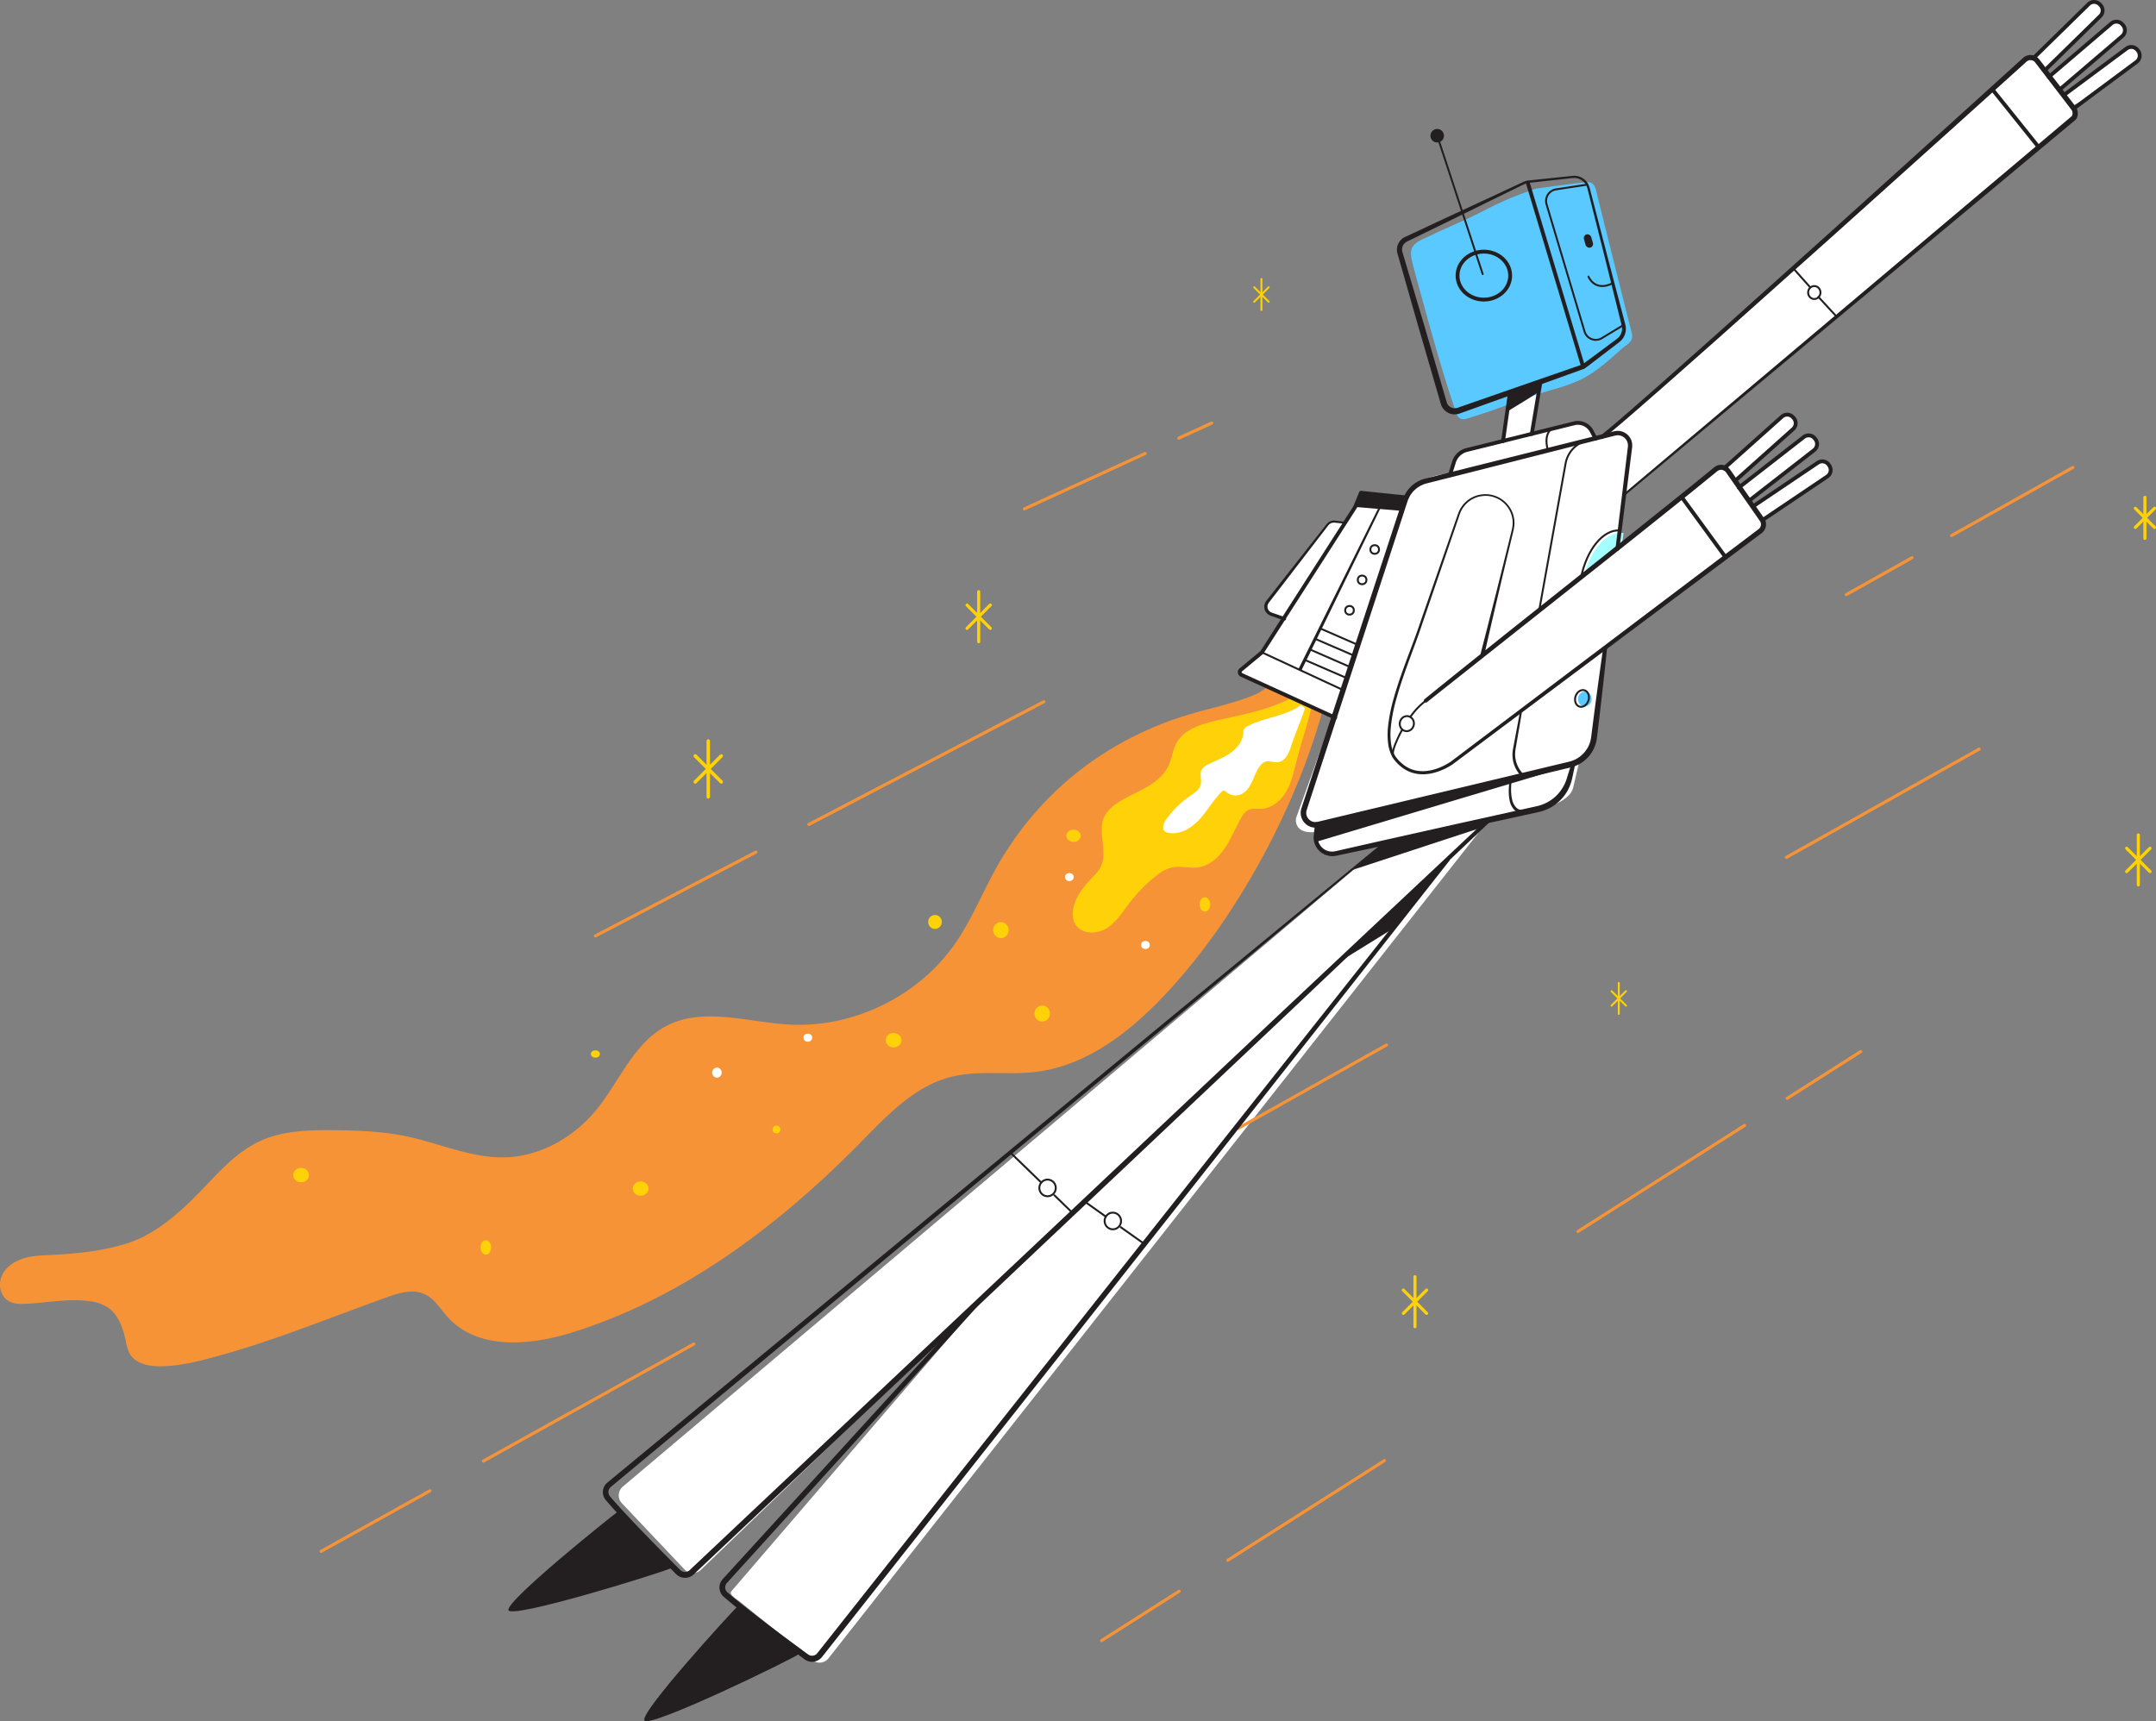 <?xml version="1.0" encoding="UTF-8"?> <svg xmlns="http://www.w3.org/2000/svg" width="1120.129" height="894.379" viewBox="0 0 1120.129 894.379"><rect x="0" y="0" width="1120.129" height="894.379" fill="#808080" stroke="none"/><defs><style> .cls-1 { fill: #fff; } .cls-11, .cls-12, .cls-2, .cls-3, .cls-4, .cls-5 { fill: none; stroke-linecap: round; stroke-linejoin: round; } .cls-2, .cls-3, .cls-4 { stroke: #fed109; } .cls-3, .cls-5 { stroke-width: 1.611px; } .cls-4 { stroke-width: 1.799px; } .cls-5 { stroke: #f69336; } .cls-6 { fill: #f69336; } .cls-7 { fill: #fed109; } .cls-8 { fill: #5ac9ff; } .cls-9 { fill: #a3ffff; } .cls-10 { fill: #231f20; } .cls-11, .cls-12 { stroke: #231f20; } .cls-12 { stroke-width: 2px; } </style></defs><title>Flying_Fin</title><g id="Layer_2" data-name="Layer 2"><g id="Layer_35" data-name="Layer 35"><path class="cls-1" d="M323.087,781.132l32.592,34.472a5.929,5.929,0,0,0,8.418.199L510.417,675.038,379.941,826.941c-1.154,1.827,2.209,3.565,4.815,5.666l37.306,30.065a5.929,5.929,0,0,0,8.369-.937l342.316-434.88,30.783-7.534s12.116-2.809,13.842-10.209c2.311-9.908,3.121-13.407,3.121-13.407l5.321-5.321,8.107-53.581,80.567-60.823s2.414-1.904,1.313-4.5,2.754-2.754,2.754-2.754l31.317-21.481s2.833-2.125.393-5.429-6.216-1.416-6.216-1.416l-33.442,22.662-2.833-2.911,34.465-25.73s3.777-3.462,1.102-6.138-6.531-1.259-6.531-1.259l-33.52,25.888-1.652-2.833,2.125-2.754,28.642-25.258s2.282-2.833-.551-5.115a5.303,5.303,0,0,0-5.587-.866l-30.058,27.147s-1.102-1.18-3.934.079-17.941,14.4-17.941,14.4l-34.067,27.03,3.482-28.064L1075.82,63.011s5.552-3.234.84-7.945l12.908-7.007,19.915-14.936s4.426-4.426,1.832-7.142c-2.895-3.033-7.719-.061-7.719-.061L1072.116,49.308s-2.272-2.272-1.995-2.605S1102.544,18.659,1102.544,18.659s3.519-2.743.665-5.598a4.88,4.88,0,0,0-5.93-.998L1064.579,39.332l-2.771-3.27,26.88-25.827,2.494-2.106s2.854-2.799.111-5.542-6.54-.166-6.54-.166-27.324,27.158-27.49,27.158-4.489.942-4.489.942L832.964,226.608l-4.822,1.663-1.496-4.988s-.831-3.658-8.147-3.658-23.278,6.817-23.278,6.817l5.986-33.088-16.793,6.485L781.087,228.437l-18.789,5.321s-6.152.831-7.648,8.147-.665,3.99-.665,3.99-20.451,1.164-24.109,12.803l-22.945-2.494-5.487,11.14-2.66,4.157-5.986-.499-1.829.665-1.829,1.829L659.211,311.24s-5.154,6.485,2.162,8.314,5.487,1.829,5.487,1.829l-10.475,17.126-10.641,8.979s-4.822,1.995,1.33,4.489,45.226,20.618,45.226,20.618L673.344,425.135s-1.663,8.646,10.641,7.15c0,0-3.492,11.805,7.648,10.974s28.599-5.653,28.599-5.653L323.571,772.529A5.929,5.929,0,0,0,323.087,781.132Z"></path></g><g id="stars"><g id="stars_copy" data-name="stars copy"><line class="cls-2" x1="841.024" y1="510.758" x2="841.024" y2="526.899"></line><line class="cls-2" x1="837.267" y1="515.072" x2="844.781" y2="522.585"></line><line class="cls-2" x1="837.267" y1="522.585" x2="844.781" y2="515.072"></line><line class="cls-3" x1="1114.36" y1="258.446" x2="1114.36" y2="279.768"></line><line class="cls-3" x1="1109.397" y1="264.144" x2="1119.323" y2="274.07"></line><line class="cls-3" x1="1109.397" y1="274.07" x2="1119.323" y2="264.144"></line><line class="cls-2" x1="655.367" y1="144.98" x2="655.367" y2="161.12"></line><line class="cls-2" x1="651.61" y1="149.293" x2="659.124" y2="156.807"></line><line class="cls-2" x1="651.61" y1="156.807" x2="659.124" y2="149.293"></line><line class="cls-4" x1="367.97" y1="385.047" x2="367.97" y2="414.087"></line><line class="cls-4" x1="361.21" y1="392.807" x2="374.729" y2="406.326"></line><line class="cls-4" x1="361.21" y1="406.326" x2="374.729" y2="392.807"></line><line class="cls-3" x1="735.137" y1="663.43" x2="735.137" y2="689.436"></line><line class="cls-3" x1="729.083" y1="670.38" x2="741.19" y2="682.487"></line><line class="cls-3" x1="729.083" y1="682.487" x2="741.19" y2="670.38"></line><line class="cls-3" x1="1110.946" y1="433.84" x2="1110.946" y2="459.846"></line><line class="cls-3" x1="1104.893" y1="440.79" x2="1117" y2="452.896"></line><line class="cls-3" x1="1104.893" y1="452.896" x2="1117" y2="440.79"></line><line class="cls-3" x1="508.463" y1="307.459" x2="508.463" y2="333.465"></line><line class="cls-3" x1="502.41" y1="314.408" x2="514.516" y2="326.515"></line><line class="cls-3" x1="502.41" y1="326.515" x2="514.516" y2="314.408"></line></g><g id="streaks_copy" data-name="streaks copy"><line class="cls-5" x1="906.374" y1="584.846" x2="819.802" y2="639.937"></line><line class="cls-5" x1="966.73" y1="546.438" x2="928.495" y2="570.769"></line><line class="cls-5" x1="612.613" y1="826.881" x2="572.354" y2="852.501"></line><line class="cls-5" x1="719.282" y1="759.001" x2="637.955" y2="810.755"></line><line class="cls-5" x1="1005.294" y1="402.166" x2="928.143" y2="445.518"></line><line class="cls-5" x1="720.348" y1="543.026" x2="643.197" y2="586.378"></line><line class="cls-5" x1="1028.282" y1="389.249" x2="1005.294" y2="402.166"></line><line class="cls-5" x1="993.38" y1="289.819" x2="959.198" y2="309"></line><line class="cls-5" x1="1076.946" y1="242.925" x2="1013.94" y2="278.281"></line><line class="cls-5" x1="223.38" y1="774.678" x2="166.789" y2="806.159"></line><line class="cls-5" x1="360.496" y1="698.401" x2="251.129" y2="759.242"></line><line class="cls-5" x1="392.676" y1="442.825" x2="309.372" y2="486.334"></line><line class="cls-5" x1="542.379" y1="364.636" x2="420.224" y2="428.437"></line><line class="cls-5" x1="594.948" y1="235.686" x2="532.211" y2="264.435"></line><line class="cls-5" x1="629.503" y1="219.852" x2="612.414" y2="227.683"></line></g></g><g id="fills"><g id="Layer_64" data-name="Layer 64"><path class="cls-6" d="M657.967,357.058c-2.06,2.18-4.87,3.477-7.658,4.585-10.406,4.136-21.46,6.343-32.192,9.538a174.246,174.246,0,0,0-56.13,28.357,167.305,167.305,0,0,0-39.202,42.8q-2.974,4.657-5.652,9.494c-6.964,12.575-12.377,26.045-20.496,37.907-19.043,27.823-53.183,44.59-86.844,42.651-21.528-1.24-44.555-9.251-63.647.772-17.084,8.969-24.403,29.128-36.696,44-10.691,12.934-26.308,22.286-43.143,24.013-19.279,1.977-38.147-7.439-56.782-11.022-11.914-2.291-24.102-2.745-36.234-2.858-13.118-.122-26.704.25-38.566,5.851-15.394,7.269-25.614,21.807-37.85,33.082-9.043,8.332-18.738,15.981-30.504,19.762-12.85,4.129-26.414,5.497-39.836,6.137-4.869.232-9.811.387-14.463,1.845S3.006,658.402.992,662.841s-.958,10.406,3.144,13.038c2.731,1.753,6.188,1.805,9.429,1.644,10.94-.542,21.907-2.858,32.761-1.384a22.681,22.681,0,0,1,9.399,3.086c5.827,3.79,8.234,11.045,9.678,17.844a21.584,21.584,0,0,0,1.985,6.334c2.997,5.245,9.912,6.637,15.953,6.587,9.093-.075,18.045-2.154,26.83-4.501,30.855-8.244,60.571-20.496,90.595-31.293,6.445-2.317,13.742-4.604,20.023-1.589,5.094,2.446,8.101,7.739,11.915,11.937,15.569,17.136,42.748,14.651,64.415,7.912,58.034-18.051,107.754-55.863,150.22-99.005,13.706-13.924,27.853-29.113,46.902-33.883,14.07-3.523,29.076-.84,43.523-2.513,27.506-3.183,50.416-21.713,69.099-41.862,35.509-38.295,66.062-94.772,80.124-145.435"></path></g><g id="Layer_43_copy" data-name="Layer 43 copy"><path class="cls-7" d="M681.491,367.233c-3.036,12.218-5.381,18.158-8.418,30.375-1.243,5.004-2.527,10.104-5.272,14.469s-7.249,7.95-12.397,8.239c-2.432.137-5.052-.421-7.184.758a8.966,8.966,0,0,0-3.096,3.471c-3.075,5.166-5.227,10.858-8.541,15.875s-8.175,9.481-14.129,10.313c-4.602.643-9.367-.945-13.892.113a21.113,21.113,0,0,0-7.987,4.38,77.751,77.751,0,0,0-13.713,13.924c-3.631,4.761-6.868,10.093-11.955,13.252s-12.837,3.132-16.085-1.898c-1.782-2.759-1.786-6.345-.957-9.524,1.429-5.478,5.041-10.119,8.945-14.219,1.891-1.986,3.908-3.937,5.107-6.403,3.861-7.939-1.961-18.081,1.857-26.041a17.897,17.897,0,0,1,6.17-6.629c4.642-3.236,9.95-5.365,14.891-8.122s9.702-6.363,12.147-11.465c1.876-3.914,2.261-8.451,4.399-12.229,3.771-6.664,11.885-9.326,19.327-11.125,14.174-3.426,27.441-5.292,40.309-12.152"></path></g><g id="Layer_42_copy" data-name="Layer 42 copy"><path class="cls-8" d="M847.92,173.69c.521,4.269-2.481,4.913-6.264,8.331-6.391,5.774-12.913,11.636-20.769,15.422a93.167,93.167,0,0,1-14.537,5.116c-15.014,4.368-29.013,10.524-44.03,14.881a5.378,5.378,0,0,1-3.421.219,4.194,4.194,0,0,1-2.178-2.67c-7.096-20.447-12.842-41.551-18.614-62.408q-2.056-7.429-4.028-14.881c-.695-3.226-1.995-6.914.09-9.761,2.052-2.801,6.356-4.195,9.352-5.656,9.024-4.4,18.364-8.07,27.238-12.719a180.964,180.964,0,0,1,27.341-11.575s19.408-2.689,23.25-2.964,6.586-1.784,8.096,4.803S847.92,173.69,847.92,173.69Z"></path><ellipse class="cls-8" cx="823.365" cy="363.241" rx="3.554" ry="3.883"></ellipse></g><g id="Layer_45_copy" data-name="Layer 45 copy"><path class="cls-1" d="M678.042,367.937c-2.716,8.215-4.603,11.695-7.318,19.909a20.094,20.094,0,0,1-2.264,5.163,6.779,6.779,0,0,1-4.551,3.07c-2.31.285-4.759-1.029-6.906-.129a5.554,5.554,0,0,0-1.996,1.588c-2.13,2.489-3.137,5.713-4.531,8.678s-3.472,5.929-6.61,6.869a7.189,7.189,0,0,1-6.735-1.51,2.172,2.172,0,0,0-1.262-.748,1.836,1.836,0,0,0-1.249.694c-4.318,4.317-7.326,9.777-11.458,14.273s-10.074,8.123-16.075,6.996a4.013,4.013,0,0,1-1.953-.813c-1.658-1.463-.615-4.187.648-6.003a47.892,47.892,0,0,1,12.187-12.114c2.402-1.649,5.174-3.369,5.844-6.205.616-2.606-.743-5.603.625-7.905a7.103,7.103,0,0,1,3.091-2.441c3.856-1.947,7.968-3.44,11.523-5.894s6.59-6.141,6.911-10.448a5.12,5.12,0,0,1,.403-2.17,3.864,3.864,0,0,1,1.679-1.374c8.863-4.656,19.67-5.175,27.844-10.957"></path></g><g id="Layer_44_copy" data-name="Layer 44 copy"><path class="cls-9" d="M843.497,276.965c-7.839-1.007-16.877,7.678-19.984,20.882l19.121-14.22Z"></path></g><g id="Layer_51_copy" data-name="Layer 51 copy"><path class="cls-10" d="M383.606,834.248c-4.944,5.019-50.95,55.245-48.827,59.742s76.164-31.407,81.322-35.04C396.221,842.684,383.606,834.248,383.606,834.248Z"></path><path class="cls-10" d="M321.517,785.107c-5.651,4.207-58.772,46.838-57.359,51.606s80.277-19.571,85.928-22.376C327.733,792.079,321.517,785.107,321.517,785.107Z"></path></g></g><g id="lines"><g id="back_leg_copy" data-name="back leg copy"><path class="cls-10" d="M753.006,447.276,630.721,602.705l-122.433,155.312-61.216,77.656-15.304,19.414-3.826,4.853c-.338.422-.595.769-1,1.253a6.292,6.292,0,0,1-1.521,1.328,6.624,6.624,0,0,1-3.864,1.013,6.761,6.761,0,0,1-1.981-.422,6.915,6.915,0,0,1-1.715-.96l-2.488-1.838-4.966-3.688q-9.919-7.395-19.713-14.968c-3.26-2.533-6.501-5.092-9.706-7.713q-2.404-1.965-4.768-4.001c-.179-.144-.432-.385-.672-.623a6.568,6.568,0,0,1-.63-.784,6.111,6.111,0,0,1-.863-1.813,6.401,6.401,0,0,1,1.062-5.712l.318-.392.26-.285.521-.571,2.083-2.283,4.166-4.565,8.332-9.131,16.664-18.262,33.329-36.523q33.282-36.565,66.797-72.919a1.004,1.004,0,0,1,1.485,1.351q-33.128,36.701-66.295,73.364l-33.217,36.619L392.95,805.725l-8.304,9.155-4.152,4.577-2.076,2.289-.519.572-.26.286-.166.211a3.519,3.519,0,0,0-.511.946,3.45,3.45,0,0,0-.049,2.122,3.133,3.133,0,0,0,.462.962,3.573,3.573,0,0,0,.336.419c.13.12.244.242.465.422q2.321,1.992,4.712,3.93c3.182,2.587,6.416,5.125,9.67,7.638q9.763,7.542,19.708,14.872l4.968,3.667,2.489,1.827a3.452,3.452,0,0,0,4.017.237,3.144,3.144,0,0,0,.796-.694c.259-.304.622-.78.928-1.162l3.833-4.848,15.333-19.392,61.331-77.569L628.622,601.052,751.43,446.032a1.004,1.004,0,0,1,1.576,1.244Z"></path><ellipse class="cls-11" cx="578.167" cy="634.468" rx="4.277" ry="4.334" transform="translate(-42.431 41.438) rotate(-3.959)"></ellipse><line class="cls-11" x1="582.253" y1="637.697" x2="594.558" y2="646.412"></line><line class="cls-11" x1="563.699" y1="624.496" x2="574.477" y2="632.175"></line></g><g id="front_leg_copy" data-name="front leg copy"><path class="cls-10" d="M773.61,427.51,668.382,527.257,562.977,626.816,457.569,726.373,404.865,776.151,378.513,801.04l-13.176,12.445-3.294,3.111-1.651,1.558a6.614,6.614,0,0,1-2.536,1.474,6.54,6.54,0,0,1-5.65-.854,6.278,6.278,0,0,1-.582-.455c-.184-.165-.376-.342-.49-.462l-.799-.804-1.597-1.61c-8.505-8.597-16.954-17.247-25.207-26.113-2.058-2.223-4.108-4.453-6.117-6.735l-1.502-1.718-.745-.867c-.246-.289-.485-.549-.799-.979a6.372,6.372,0,0,1-.863-5.593,6.47,6.47,0,0,1,1.482-2.494c.167-.176.353-.333.531-.497l.439-.363.873-.721,3.493-2.885,6.987-5.771,55.895-46.167,111.789-92.334L606.791,529.878,718.744,437.742a.433.433,0,0,1,.553.667L607.934,531.258,496.413,623.916,384.887,716.567l-55.763,46.326-6.97,5.791-3.485,2.895-.871.724-.433.36c-.095.095-.202.18-.294.278a3.578,3.578,0,0,0-.807,1.368,3.466,3.466,0,0,0,.476,3.044c.13.182.393.487.64.77l.734.849,1.485,1.689c1.99,2.247,4.035,4.459,6.087,6.663,8.237,8.799,16.7,17.415,25.214,25.972l1.599,1.602.8.8c.147.153.238.226.334.315a3.227,3.227,0,0,0,.309.242,3.503,3.503,0,0,0,3.006.446,3.545,3.545,0,0,0,1.349-.781l1.646-1.551,3.297-3.108,13.187-12.432L402.801,773.964l52.75-49.73,105.499-99.459,105.502-99.457L772.232,426.05a1.004,1.004,0,0,1,1.378,1.46Z"></path><ellipse class="cls-11" cx="544.244" cy="617.303" rx="4.334" ry="4.277" transform="translate(-116.469 1107.937) rotate(-85.196)"></ellipse><line class="cls-11" x1="547.79" y1="621.116" x2="557.075" y2="630.128"></line><line class="cls-11" x1="524.996" y1="598.994" x2="540.947" y2="614.474"></line></g><g id="back_arm_copy" data-name="back arm copy"><path class="cls-10" d="M831.609,226.278c5.194-4.106,10.249-8.538,15.308-12.902l15.1-13.233,30.028-26.676,59.793-53.659,59.63-53.843,29.775-26.966,7.439-6.746,1.86-1.687.465-.422c.137-.129.397-.336.596-.492a5.895,5.895,0,0,1,1.449-.754,5.729,5.729,0,0,1,6.019,1.461c.398.446.611.748.872,1.082l.766.995,1.532,1.99,3.063,3.979,6.127,7.958,6.127,7.958.779,1.019a6.032,6.032,0,0,1,1.077,4.625,4.868,4.868,0,0,1-.601,1.633,4.753,4.753,0,0,1-1.18,1.259l-1.928,1.607-15.426,12.86-30.852,25.72L967.717,154.482,844.298,257.369a.529.529,0,0,1-.68-.811L966.486,152.979l61.437-51.792,30.719-25.897,15.36-12.948,1.92-1.619c.41-.347.414-.334.546-.541a2.169,2.169,0,0,0,.25-.713,3.347,3.347,0,0,0-.164-1.742,3.282,3.282,0,0,0-.416-.771l-.744-.977-6.109-7.971-12.149-15.825a3.068,3.068,0,0,0-3.21-.785,3.254,3.254,0,0,0-.772.398c-.125.108-.201.152-.37.308l-.466.421-1.863,1.683-7.455,6.73L1013.163,67.841l-59.752,53.716-59.918,53.535-30.096,26.619-15.142,13.211c-5.09,4.37-10.115,8.762-15.436,12.95a1.0 1,0,1,1-1.237-1.571Z"></path><ellipse class="cls-11" cx="942.598" cy="152.012" rx="3.211" ry="3.364"></ellipse><line class="cls-11" x1="944.743" y1="154.289" x2="954.335" y2="164.697"></line><line class="cls-11" x1="931.714" y1="139.474" x2="940.424" y2="149.25"></line><line class="cls-12" x1="1035.129" y1="46.486" x2="1059.055" y2="76.309"></line><path class="cls-12" d="M1062.415,36.506,1091.164,8.35a4.075,4.075,0,0,0,.028-5.795l-.364-.363a4.075,4.075,0,0,0-5.731-.028l-28.814,28.22"></path><path class="cls-12" d="M1077.707,56.151,1110.015,32.163a4.075,4.075,0,0,0,.815-5.738l-.311-.409a4.075,4.075,0,0,0-5.674-.806L1072.464,49.253"></path><path class="cls-12" d="M1069.94,46.199l.24.267,32.411-27.693a4.075,4.075,0,0,0,.34-5.785l-.344-.382a4.075,4.075,0,0,0-5.721-.336L1064.387,40.022"></path></g><g id="waist_copy" data-name="waist copy"><path class="cls-10" d="M685.172,428.302l-.583,6.857.005-.094a7.51,7.51,0,0,0,4.271,6.743,7.604,7.604,0,0,0,4.056.677c.356-.071.655-.096,1.058-.193l1.175-.269,2.35-.538,18.809-4.263,37.636-8.44,37.659-8.338,4.707-1.042,2.349-.522a22.29,22.29,0,0,0,2.147-.617,21.113,21.113,0,0,0,7.583-4.602,20.288,20.288,0,0,0,2.871-3.429,20.062,20.062,0,0,0,2.128-3.953,22.139,22.139,0,0,0,.751-2.148c.22-.773.458-1.541.699-2.308.481-1.535.944-3.075,1.456-4.601a1.002,1.002,0,0,1,1.934.508c-.304,1.582-.657,3.151-.993,4.725-.167.787-.337,1.573-.525,2.355a25.028,25.028,0,0,1-.707,2.445,21.96,21.96,0,0,1-5.441,8.642,24.555,24.555,0,0,1-4.047,3.2,23.039,23.039,0,0,1-4.678,2.186,25.448,25.448,0,0,1-2.487.705l-2.359.516-4.711,1.027-37.686,8.217-37.708,8.114-18.863,4.015-2.359.497-1.179.249c-.38.086-.882.146-1.318.215a9.727,9.727,0,0,1-10.697-9.782v-.012l.005-.083.701-6.846a1,1,0,0,1,1.991.187Z"></path><path class="cls-10" d="M785.425,404.516c-.183,1.908-.359,3.692-.357,5.536a23.042,23.042,0,0,0,.537,5.383,8.385,8.385,0,0,0,2.373,4.442,6.004,6.004,0,0,0,4.614,1.253l.021-.002a.868.868,0,1,1,.146,1.73l-.04.003a9.893,9.893,0,0,1-3.045-.301,6.632,6.632,0,0,1-2.733-1.528,9.799,9.799,0,0,1-2.672-5.3,24.274,24.274,0,0,1-.386-5.704c.058-1.876.31-3.791.543-5.575l.006-.05a.499.499,0,0,1,.992.112Z"></path></g><g id="chest_copy" data-name="chest copy"><path class="cls-10" d="M839.31,285.142l4.27-35.099,2.135-17.55a5.489,5.489,0,0,0-.598-3.59,5.917,5.917,0,0,0-1.146-1.413,6.028,6.028,0,0,0-1.552-.947,5.46,5.46,0,0,0-1.77-.361,5.939,5.939,0,0,0-.906.049c-.303.063-.578.098-.959.205l-4.284,1.089-68.542,17.415-17.141,4.334-4.285,1.083-2.143.542-1.071.271c-.325.095-.656.176-.978.279a14.064,14.064,0,0,0-8.662,7.946c-.259.612-.468,1.257-.703,1.98l-.686,2.101-2.744,8.403-5.488,16.806-21.95,67.223-10.975,33.612L683.646,406.326l-2.744,8.403-1.372,4.201-.67,2.077a4.805,4.805,0,0,0-.204,1.679,4.752,4.752,0,0,0,1.337,3.037,5.238,5.238,0,0,0,1.366,1,4.706,4.706,0,0,0,1.616.442,5.152,5.152,0,0,0,.844.01c.296-.046.531-.077.878-.151l2.149-.514,4.299-1.028,17.194-4.112,34.388-8.225,68.776-16.45c1.408-.346,2.921-.678,4.243-1.036a14.743,14.743,0,0,0,3.676-1.553,15.369,15.369,0,0,0,5.506-5.688,14.639,14.639,0,0,0,1.432-3.731,7.972,7.972,0,0,0,.199-.983c.056-.328.114-.652.156-1.032l.279-2.192,1.116-8.769c1.543-11.685,3.102-23.368,4.817-35.032a1,1,0,0,1,1.985.246c-1.182,11.73-2.52,23.44-3.874,35.149L829.984,380.851l-.264,2.194c-.037.353-.102.755-.166,1.154a10.428,10.428,0,0,1-.231,1.183,17.696,17.696,0,0,1-1.696,4.506,18.114,18.114,0,0,1-6.617,6.889,17.847,17.847,0,0,1-4.443,1.872c-1.522.407-2.891.7-4.345,1.055l-68.801,16.348-34.4,8.174-17.2,4.087L687.52,429.336l-2.15.511c-.372.082-.867.165-1.299.218a8.035,8.035,0,0,1-1.362-.013,7.606,7.606,0,0,1-2.619-.726,8.118,8.118,0,0,1-2.181-1.598,7.639,7.639,0,0,1-1.804-7.566l.689-2.128,1.378-4.199,2.756-8.399,5.512-16.798,11.025-33.596,22.049-67.191,5.512-16.798,2.756-8.399.689-2.1c.221-.677.466-1.436.781-2.181a16.687,16.687,0,0,1,10.291-9.413c.38-.121.765-.217,1.147-.326l1.072-.269,2.143-.539,4.286-1.077,17.145-4.308,68.601-17.151,4.288-1.071c.328-.092.782-.172,1.203-.247a8.193,8.193,0,0,1,1.296-.064,7.727,7.727,0,0,1,2.535.532,8.262,8.262,0,0,1,2.198,1.355,8.153,8.153,0,0,1,1.618,2.01,7.525,7.525,0,0,1,.846,2.443,8.165,8.165,0,0,1,.102,1.29c-.026.419-.046.892-.099,1.228l-2.21,17.54-4.42,35.081a1,1,0,0,1-1.985-.246Z"></path><path class="cls-10" d="M790.759,369.662l-2.924,17.078c-.225,1.421-.541,2.864-.64,4.214a14.434,14.434,0,0,0,1.758,7.949,13.708,13.708,0,0,0,1.12,1.723c.196.281.43.533.647.798.106.134.231.253.347.378l.177.186.088.093.044.047.022.023.011.012.005.006c-.246.248.559-.547-.55.558-1.113,1.101-.312.302-.562.546l-.006-.007-.012-.013-.024-.026-.048-.052-.097-.105-.193-.209c-.127-.141-.261-.275-.378-.426-.237-.297-.489-.581-.702-.895a15.229,15.229,0,0,1-1.207-1.925,15.617,15.617,0,0,1-1.528-4.258,15.417,15.417,0,0,1-.264-4.506c.142-1.53.479-2.911.727-4.336l3.203-17.028a.5.5,0,0,1,.984.177Z"></path><path class="cls-11" d="M822.057,229.417l-2.488,1.751a15.129,15.129,0,0,0-6.184,9.698l-13.806,76.859"></path></g><g id="Layer_32_copy" data-name="Layer 32 copy"><path class="cls-11" d="M821.411,300.14c2.941-14.523,11.455-25.164,20.222-24.503"></path><ellipse class="cls-11" cx="821.908" cy="362.943" rx="4.436" ry="3.525" transform="translate(228.269 1037.37) rotate(-72.471)"></ellipse></g><g id="shoulder_copy" data-name="shoulder copy"><path class="cls-12" d="M753.267,246.939c.086-.258,1.156-3.701,2.113-6.788a9.397,9.397,0,0,1,6.508-6.283l55.919-13.885a8.125,8.125,0,0,1,9.166,4.136l1.997,3.839"></path><path class="cls-11" d="M806.195,222.842s-4.401,2.311-2.035,11.058"></path></g><g id="neck_copy" data-name="neck copy"><line class="cls-12" x1="784.483" y1="203.934" x2="780.891" y2="229.247"></line><line class="cls-12" x1="795.833" y1="225.473" x2="800.297" y2="198.69"></line></g><g id="head_copy" data-name="head copy"><path class="cls-10" d="M729.909,123.178l21.381-9.993,21.413-9.925,10.697-4.983,5.349-2.491,2.692-1.25a9.847,9.847,0,0,1,3.03-.788l11.736-1.233,5.868-.617,2.934-.308c.986-.083,1.923-.255,3.011-.249a8.246,8.246,0,0,1,7.452,5.044,23.475,23.475,0,0,1,.855,2.912l2.959,11.423,5.918,22.846,5.996,22.826,3.001,11.412c.124.471.254.938.368,1.505a8.853,8.853,0,0,1,.134,1.656,8.699,8.699,0,0,1-.669,3.244,8.824,8.824,0,0,1-1.84,2.764,27.253,27.253,0,0,1-2.402,1.946l-9.371,7.172-4.686,3.586-1.174.898a10.408,10.408,0,0,1-1.404.898,10.769,10.769,0,0,1-1.509.657l-1.387.502-22.199,8.012L775.843,208.607l-11.109,3.981-5.554,1.99a9.224,9.224,0,0,1-3.384.751,7.408,7.408,0,0,1-3.592-.908,7.503,7.503,0,0,1-2.721-2.516,7.265,7.265,0,0,1-.809-1.682c-.115-.32-.168-.529-.239-.769l-.206-.708-1.647-5.666-3.294-11.331-6.583-22.663-6.478-22.694L726.989,135.044l-.81-2.837a9.9,9.9,0,0,1-.368-1.652,7.148,7.148,0,0,1,.02-1.802A7.272,7.272,0,0,1,729.909,123.178Zm1.113,2.332a4.649,4.649,0,0,0-2.563,3.589,4.482,4.482,0,0,0,0,1.139,7.235,7.235,0,0,0,.296,1.218l.842,2.827,3.366,11.31,6.733,22.62,6.627,22.651,3.311,11.326,1.656,5.663.207.708c.068.231.141.498.199.639a4.077,4.077,0,0,0,.466.968,4.305,4.305,0,0,0,1.567,1.443,4.401,4.401,0,0,0,2.065.53,6.086,6.086,0,0,0,2.333-.544l5.572-1.939,11.145-3.879L797.133,198.021l22.307-7.707,1.394-.481a8.305,8.305,0,0,0,1.201-.499,8.003,8.003,0,0,0,1.089-.673l1.182-.876,4.739-3.515,9.478-7.03a26.637,26.637,0,0,0,2.211-1.723,6.783,6.783,0,0,0,1.439-2.096,6.702,6.702,0,0,0,.55-2.491,6.884,6.884,0,0,0-.084-1.281c-.074-.398-.195-.882-.316-1.363l-2.84-11.454L833.797,133.926l-5.765-22.885-2.883-11.443a22.916,22.916,0,0,0-.78-2.75,7.079,7.079,0,0,0-6.376-4.372,25.865,25.865,0,0,0-2.864.238l-2.932.324-5.864.649L794.604,94.984a8.584,8.584,0,0,0-2.653.704l-2.636,1.285L784.016,99.566l-10.6,5.186-21.181,10.413Z"></path><line class="cls-12" x1="793.73" y1="94.919" x2="822.541" y2="190.706"></line><path class="cls-11" d="M824.432,95.961l-16.012,2.445a6.09,6.09,0,0,0-4.916,7.762l19.725,66.086a6.09,6.09,0,0,0,8.991,3.467L843.48,168.898"></path><g id="Layer_26_copy" data-name="Layer 26 copy"><ellipse class="cls-12" cx="770.922" cy="143.223" rx="13.672" ry="12.465"></ellipse><line class="cls-11" x1="747.399" y1="72.654" x2="770.319" y2="142.419"></line><circle class="cls-10" cx="746.684" cy="70.529" r="3.519"></circle></g><g id="Layer_27_copy" data-name="Layer 27 copy"><rect class="cls-10" x="823.281" y="121.663" width="3.934" height="7.136" rx="1.967" transform="translate(-2.066 235.994) rotate(-16.254)"></rect></g><path class="cls-11" d="M825.269,143.722s3.188,8.182,12.598,3.463"></path></g><g id="arm_copy" data-name="arm copy"><path class="cls-10" d="M740.095,363.332c15.27-12.425,30.659-24.657,46.011-36.955l46.18-36.719q23.071-18.381,46.06-36.856l11.428-9.305.712-.583a6.575,6.575,0,0,1,.949-.657,5.656,5.656,0,0,1,6.652.837,6.541,6.541,0,0,1,.769.897l.528.756,1.056,1.511,2.112,3.023L910.999,261.371l4.224,6.046,1.056,1.511.273.397c.104.17.221.333.308.513a5.542,5.542,0,0,1,.447,1.112,5.657,5.657,0,0,1-.677,4.606,5.242,5.242,0,0,1-.749.935,6.902,6.902,0,0,1-.846.717l-1.476,1.105-2.953,2.209-5.905,4.419-11.811,8.837-23.622,17.674-47.243,35.348-47.242,35.348-11.81,8.837-5.905,4.419-1.476,1.105-.741.554c-.286.205-.538.367-.809.543a32.591,32.591,0,0,1-3.306,1.84c-4.5,2.178-9.66,3.508-14.78,2.639a18.006,18.006,0,0,1-3.707-1.067,17.802,17.802,0,0,1-3.364-1.876,21.982,21.982,0,0,1-5.323-5.431l-.005-.008-.032-.051a20.391,20.391,0,0,1-2.359-7.505,37.731,37.731,0,0,1-.102-7.759,83.757,83.757,0,0,1,2.903-15.073c2.729-9.844,6.426-19.34,9.974-28.848.887-2.378,1.765-4.757,2.605-7.146l2.477-7.192,5.004-14.397,10.008-28.792,2.502-7.198c.432-1.204.801-2.388,1.284-3.61a15.031,15.031,0,0,1,8.078-8.172,13.477,13.477,0,0,1,3.778-1.012,14.959,14.959,0,0,1,3.907-.045,15.198,15.198,0,0,1,12.021,8.967,14.769,14.769,0,0,1,1.117,7.692c-.114.643-.217,1.296-.345,1.93l-.447,1.851-.894,3.703q-7.148,29.624-13.914,59.341a1,1,0,1,1-1.95-.445l.007-.028q7.632-29.506,14.914-59.098l.908-3.7.454-1.85.332-1.818a13.836,13.836,0,0,0-1.02-7.215,14.252,14.252,0,0,0-11.284-8.465,14.077,14.077,0,0,0-3.679.059,12.592,12.592,0,0,0-3.55.966,14.098,14.098,0,0,0-7.546,7.698c-.447,1.142-.833,2.386-1.252,3.573l-2.469,7.206-9.877,28.822-4.938,14.41-2.453,7.225c-.834,2.406-1.705,4.796-2.582,7.181-3.511,9.532-7.152,19.018-9.811,28.776a82.387,82.387,0,0,0-2.791,14.819,36.262,36.262,0,0,0,.127,7.446,18.894,18.894,0,0,0,2.198,6.929l-.037-.058c2.723,3.897,6.73,6.966,11.407,7.682,4.652.775,9.498-.458,13.778-2.558a30.95,30.95,0,0,0,3.127-1.758c.244-.159.506-.332.72-.487l.733-.553,1.471-1.111,5.885-4.445,11.768-8.891,47.073-35.566,47.072-35.565,23.536-17.782,11.768-8.891,5.884-4.446,2.942-2.223,1.471-1.111a4.207,4.207,0,0,0,.56-.472,2.638,2.638,0,0,0,.398-.503,3.063,3.063,0,0,0,.358-2.473,2.908,2.908,0,0,0-.238-.595c-.043-.098-.113-.183-.165-.277l-.249-.363-1.054-1.513-4.216-6.051-8.432-12.102-2.108-3.025-1.054-1.513-.527-.756a3.954,3.954,0,0,0-.428-.502,3.063,3.063,0,0,0-3.599-.457,3.83,3.83,0,0,0-.564.392l-.715.584-11.459,9.307q-22.984,18.511-46.12,36.811l-92.48,73.271-.012.009a1.0 1,0,0,1-1.252-1.559Z"></path><line class="cls-12" x1="873.847" y1="258.499" x2="896.382" y2="289.387"></line><path class="cls-12" d="M901.562,249.779l30.008-26.81a4.075,4.075,0,0,0,.293-5.788l-.347-.379a4.075,4.075,0,0,0-5.724-.29L895.717,243.382"></path><path class="cls-12" d="M911.017,262.972,944.465,240.437a4.075,4.075,0,0,1,5.631,1.065l.292.423a4.075,4.075,0,0,1-1.077,5.694L915.938,270.104"></path><path class="cls-12" d="M908.635,259.806l.227.277,33.645-26.18a4.075,4.075,0,0,0,.605-5.764l-.326-.398a4.075,4.075,0,0,0-5.7-.598L903.371,253.381"></path><g id="Layer_34_copy" data-name="Layer 34 copy"><ellipse class="cls-11" cx="730.904" cy="376.03" rx="3.929" ry="3.673" transform="translate(217.56 1017.978) rotate(-78.576)"></ellipse><path class="cls-11" d="M732.727,372.539a37.532,37.532,0,0,1,8.305-8.63"></path><path class="cls-11" d="M723.659,391.215c.061-1.879,1.907-6.775,4.833-12.027"></path></g></g></g><g id="shadows"><path class="cls-10" d="M784.074,204.59l-.793,9.114s16.246-9.774,16.378-10.303.396-4.887.396-4.887Z"></path><polygon class="cls-10" points="718.136 438.867 702.723 452.035 769.478 430.124 772.748 426.855 718.136 438.867"></polygon><polygon class="cls-10" points="750.606 448.743 724.42 482.112 695.391 500.068 744.771 452.933 750.606 448.743"></polygon><path class="cls-10" d="M683.375,437.588c4.65-1.473,133.782-40.075,133.782-40.075L684.242,428.707s-2.048,5.16-.867,8.881"></path></g><g id="jetpack"><g id="Layer_36_copy" data-name="Layer 36 copy"><path class="cls-12" d="M730.898,258.521l-23.815-2.464-3.011,7.391-48.451,75.55-10.939,9.077a1.571,1.571,0,0,0,.35,2.639l48.638,22.227"></path></g><line class="cls-11" x1="655.622" y1="338.998" x2="697.901" y2="358.633"></line><g id="Layer_39_copy" data-name="Layer 39 copy"><ellipse class="cls-7" cx="520.023" cy="483.349" rx="4.033" ry="4.161"></ellipse><ellipse class="cls-7" cx="541.486" cy="526.683" rx="4.033" ry="4.161"></ellipse><ellipse class="cls-7" cx="625.988" cy="469.982" rx="2.749" ry="3.75"></ellipse><ellipse class="cls-7" cx="252.423" cy="648.205" rx="2.749" ry="3.75"></ellipse><ellipse class="cls-7" cx="557.742" cy="434.313" rx="3.754" ry="3.177"></ellipse><ellipse class="cls-7" cx="464.259" cy="540.54" rx="4.087" ry="3.728"></ellipse><ellipse class="cls-7" cx="156.431" cy="610.634" rx="4.087" ry="3.728"></ellipse><ellipse class="cls-7" cx="332.833" cy="617.643" rx="4.087" ry="3.728"></ellipse><circle class="cls-7" cx="403.408" cy="586.941" r="2.039"></circle><ellipse class="cls-7" cx="485.77" cy="479.09" rx="3.542" ry="3.628"></ellipse><ellipse class="cls-7" cx="309.332" cy="547.716" rx="2.33" ry="1.906"></ellipse></g><g id="Layer_40_copy" data-name="Layer 40 copy"><ellipse class="cls-6" cx="521.778" cy="506.837" rx="3.926" ry="3.287"></ellipse><ellipse class="cls-6" cx="589.244" cy="497.941" rx="3.551" ry="3.197"></ellipse></g><g id="Layer_65" data-name="Layer 65"><ellipse class="cls-1" cx="419.695" cy="539.217" rx="2.258" ry="2.079"></ellipse><ellipse class="cls-1" cx="595.091" cy="491.052" rx="2.258" ry="2.079"></ellipse><ellipse class="cls-1" cx="555.567" cy="455.76" rx="2.258" ry="2.079"></ellipse><ellipse class="cls-1" cx="372.467" cy="557.382" rx="2.488" ry="2.618"></ellipse></g><path class="cls-10" d="M674.79,347.287l42.168-84.982a.5.5,0,0,1,.897.441L676.311,348.035a.847.847,0,0,1-1.524-.742Z"></path><line class="cls-11" x1="677.953" y1="342.953" x2="699.786" y2="352.405"></line><line class="cls-11" x1="680.882" y1="337.628" x2="701.822" y2="346.773"></line><line class="cls-11" x1="683.352" y1="331.997" x2="703.734" y2="340.81"></line><line class="cls-11" x1="685.975" y1="326.596" x2="705.569" y2="335.151"></line><circle class="cls-11" cx="701.125" cy="317.141" r="2.244"></circle><circle class="cls-11" cx="707.669" cy="301.342" r="2.244"></circle><circle class="cls-11" cx="714.213" cy="285.543" r="2.244"></circle><path class="cls-10" d="M704.072,263.448l24.041,1.999s1.606-6.767,2.065-6.882-23.094-2.508-23.094-2.508Z"></path><path class="cls-10" d="M698.645,272.118l-4.687-.468a7.151,7.151,0,0,0-1.096-.067,3.757,3.757,0,0,0-1.009.191,3.691,3.691,0,0,0-1.673,1.147l-5.733,7.446-11.484,14.932L661.481,310.23l-1.435,1.866a11.897,11.897,0,0,0-1.255,1.778,3.273,3.273,0,0,0,.514,3.509,3.331,3.331,0,0,0,1.593,1.006l2.226.77,4.452,1.539a.896.896,0,1,1-.586,1.694l-.009-.003-4.435-1.586-2.218-.793a5.066,5.066,0,0,1-2.306-1.521,4.944,4.944,0,0,1-.722-5.31,12.369,12.369,0,0,1,1.454-2.061l1.456-1.852L671.856,294.449l11.644-14.816,5.84-7.421a4.803,4.803,0,0,1,3.477-1.69,8.1,8.1,0,0,1,1.251.084l4.682.518a.5.5,0,0,1-.105.995Z"></path></g></g></svg> 